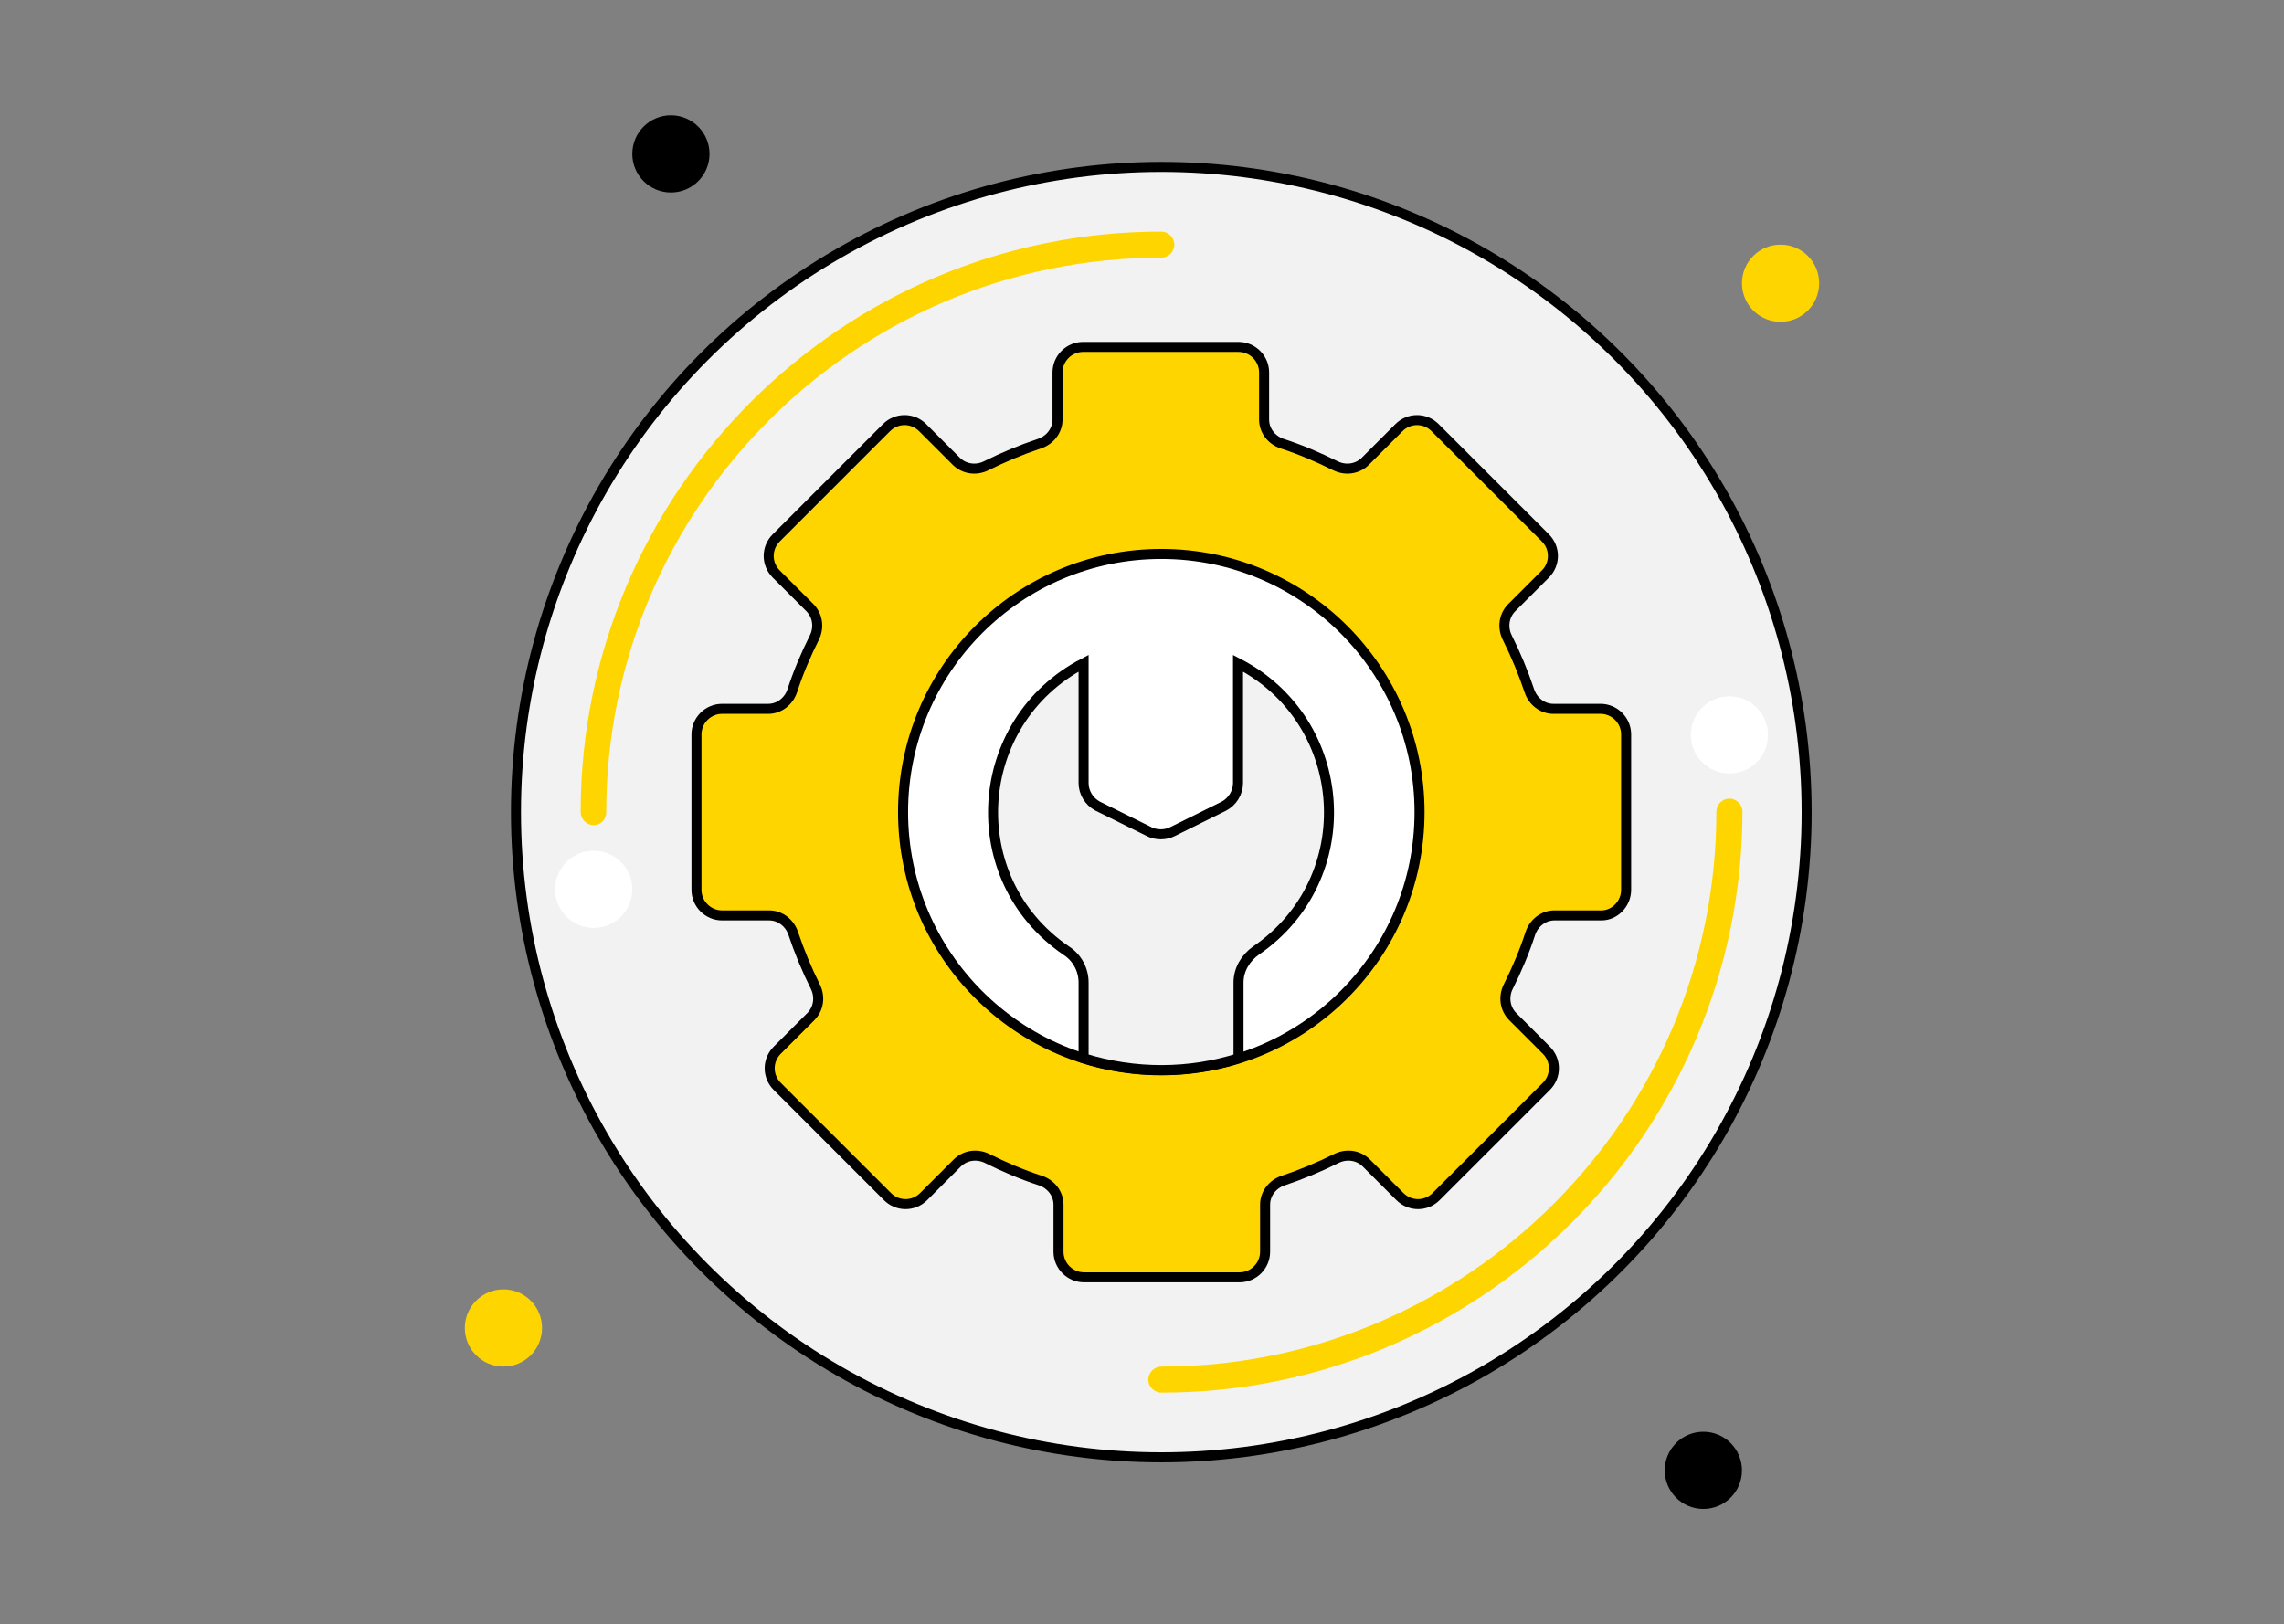 <?xml version="1.0" encoding="utf-8"?>
<!-- Generator: Adobe Illustrator 25.2.0, SVG Export Plug-In . SVG Version: 6.00 Build 0)  -->
<svg version="1.1" id="Слой_1" xmlns="http://www.w3.org/2000/svg" xmlns:xlink="http://www.w3.org/1999/xlink" x="0px" y="0px"
	 viewBox="0 0 455.5 324" style="enable-background:new 0 0 455.5 324;" xml:space="preserve">
<rect x="0" y="0" width="455.5" height="324" fill="#808080" stroke="none"/>
<style type="text/css">
	.st0{fill:#F2F2F2;stroke:#000000;stroke-width:2;stroke-miterlimit:10;}
	.st1{fill:#FFD500;}
	.st2{fill:#FFD500;stroke:#000000;stroke-width:2;stroke-miterlimit:10;}
	.st3{fill:#FFFFFF;stroke:#000000;stroke-width:2;stroke-miterlimit:10;}
	.st4{fill:#FFFFFF;}
</style>
<g>
	<circle class="st0" cx="231.6" cy="162" r="128.7"/>
	<circle cx="133.8" cy="30.7" r="7.7"/>
	<circle class="st1" cx="355.1" cy="56.5" r="7.7"/>
	<circle cx="339.7" cy="293.3" r="7.7"/>
	<circle class="st1" cx="100.4" cy="264.9" r="7.7"/>
	<path class="st2" d="M324.3,177.5v-31c0-2.8-2.3-5.1-5.1-5.1h-9.4c-2.2,0-4.1-1.5-4.8-3.6c-1.2-3.6-2.7-7.2-4.4-10.6
		c-1-2-0.7-4.4,0.9-6l6.7-6.7c2-2,2-5.2,0-7.2l-22-22c-2-2-5.2-2-7.2,0l-6.7,6.7c-1.6,1.6-4,1.9-6,0.9c-3.4-1.7-6.9-3.2-10.6-4.4
		c-2.1-0.7-3.6-2.6-3.6-4.8v-9.4c0-2.8-2.3-5.1-5.1-5.1h-31c-2.8,0-5.1,2.3-5.1,5.1v9.4c0,2.2-1.5,4.1-3.6,4.8
		c-3.6,1.2-7.2,2.7-10.6,4.4c-2,1-4.4,0.7-6-0.9l-6.7-6.7c-2-2-5.2-2-7.2,0l-22,22c-2,2-2,5.2,0,7.2l6.7,6.7c1.6,1.6,1.9,4,0.9,6
		c-1.7,3.4-3.2,6.9-4.4,10.6c-0.7,2.1-2.6,3.6-4.8,3.6H144c-2.8,0-5.1,2.3-5.1,5.1v31c0,2.8,2.3,5.1,5.1,5.1h9.4
		c2.2,0,4.1,1.5,4.8,3.6c1.2,3.6,2.7,7.2,4.4,10.6c1,2,0.7,4.4-0.9,6l-6.7,6.7c-2,2-2,5.2,0,7.2l22,22c2,2,5.2,2,7.2,0l6.7-6.7
		c1.6-1.6,4-1.9,6-0.9c3.4,1.7,6.9,3.2,10.6,4.4c2.1,0.7,3.6,2.6,3.6,4.8v9.4c0,2.8,2.3,5.1,5.1,5.1h31c2.8,0,5.1-2.3,5.1-5.1v-9.4
		c0-2.2,1.5-4.1,3.6-4.8c3.6-1.2,7.2-2.7,10.6-4.4c2-1,4.4-0.7,6,0.9l6.7,6.7c2,2,5.2,2,7.2,0l22-22c2-2,2-5.2,0-7.2l-6.7-6.7
		c-1.6-1.6-1.9-4-0.9-6c1.7-3.4,3.2-6.9,4.4-10.6c0.7-2.1,2.6-3.6,4.8-3.6h9.4C322,182.6,324.3,180.3,324.3,177.5z"/>
	<circle class="st3" cx="231.6" cy="162" r="51.5"/>
	<path class="st0" d="M250.5,189.6c-2.1,1.5-3.5,3.8-3.5,6.4v15.1c-9.8,3.1-20.6,3.2-30.9,0V196c0-2.6-1.3-5-3.5-6.4
		c-20.9-14.3-18.9-45.6,3.5-57.3v23.9c0,1.9,1.1,3.7,2.8,4.6l10.3,5.1c1.4,0.7,3.2,0.7,4.6,0l10.3-5.1c1.7-0.9,2.8-2.7,2.8-4.6
		v-23.9C269.4,143.9,271.4,175.3,250.5,189.6z"/>
	<g>
		<path class="st1" d="M231.6,277.8c-1.4,0-2.6-1.2-2.6-2.6s1.2-2.6,2.6-2.6c61,0,110.7-49.6,110.7-110.7c0-1.4,1.2-2.6,2.6-2.6
			c1.4,0,2.6,1.2,2.6,2.6C347.4,225.9,295.5,277.8,231.6,277.8z"/>
	</g>
	<g>
		<path class="st1" d="M118.4,164.6c-1.4,0-2.6-1.2-2.6-2.6c0-63.9,52-115.8,115.8-115.8c1.4,0,2.6,1.2,2.6,2.6
			c0,1.4-1.2,2.6-2.6,2.6c-61,0-110.7,49.6-110.7,110.7C120.9,163.4,119.8,164.6,118.4,164.6z"/>
	</g>
	<circle class="st4" cx="118.4" cy="177.4" r="7.7"/>
	<circle class="st4" cx="344.9" cy="146.6" r="7.7"/>
</g>
</svg>
